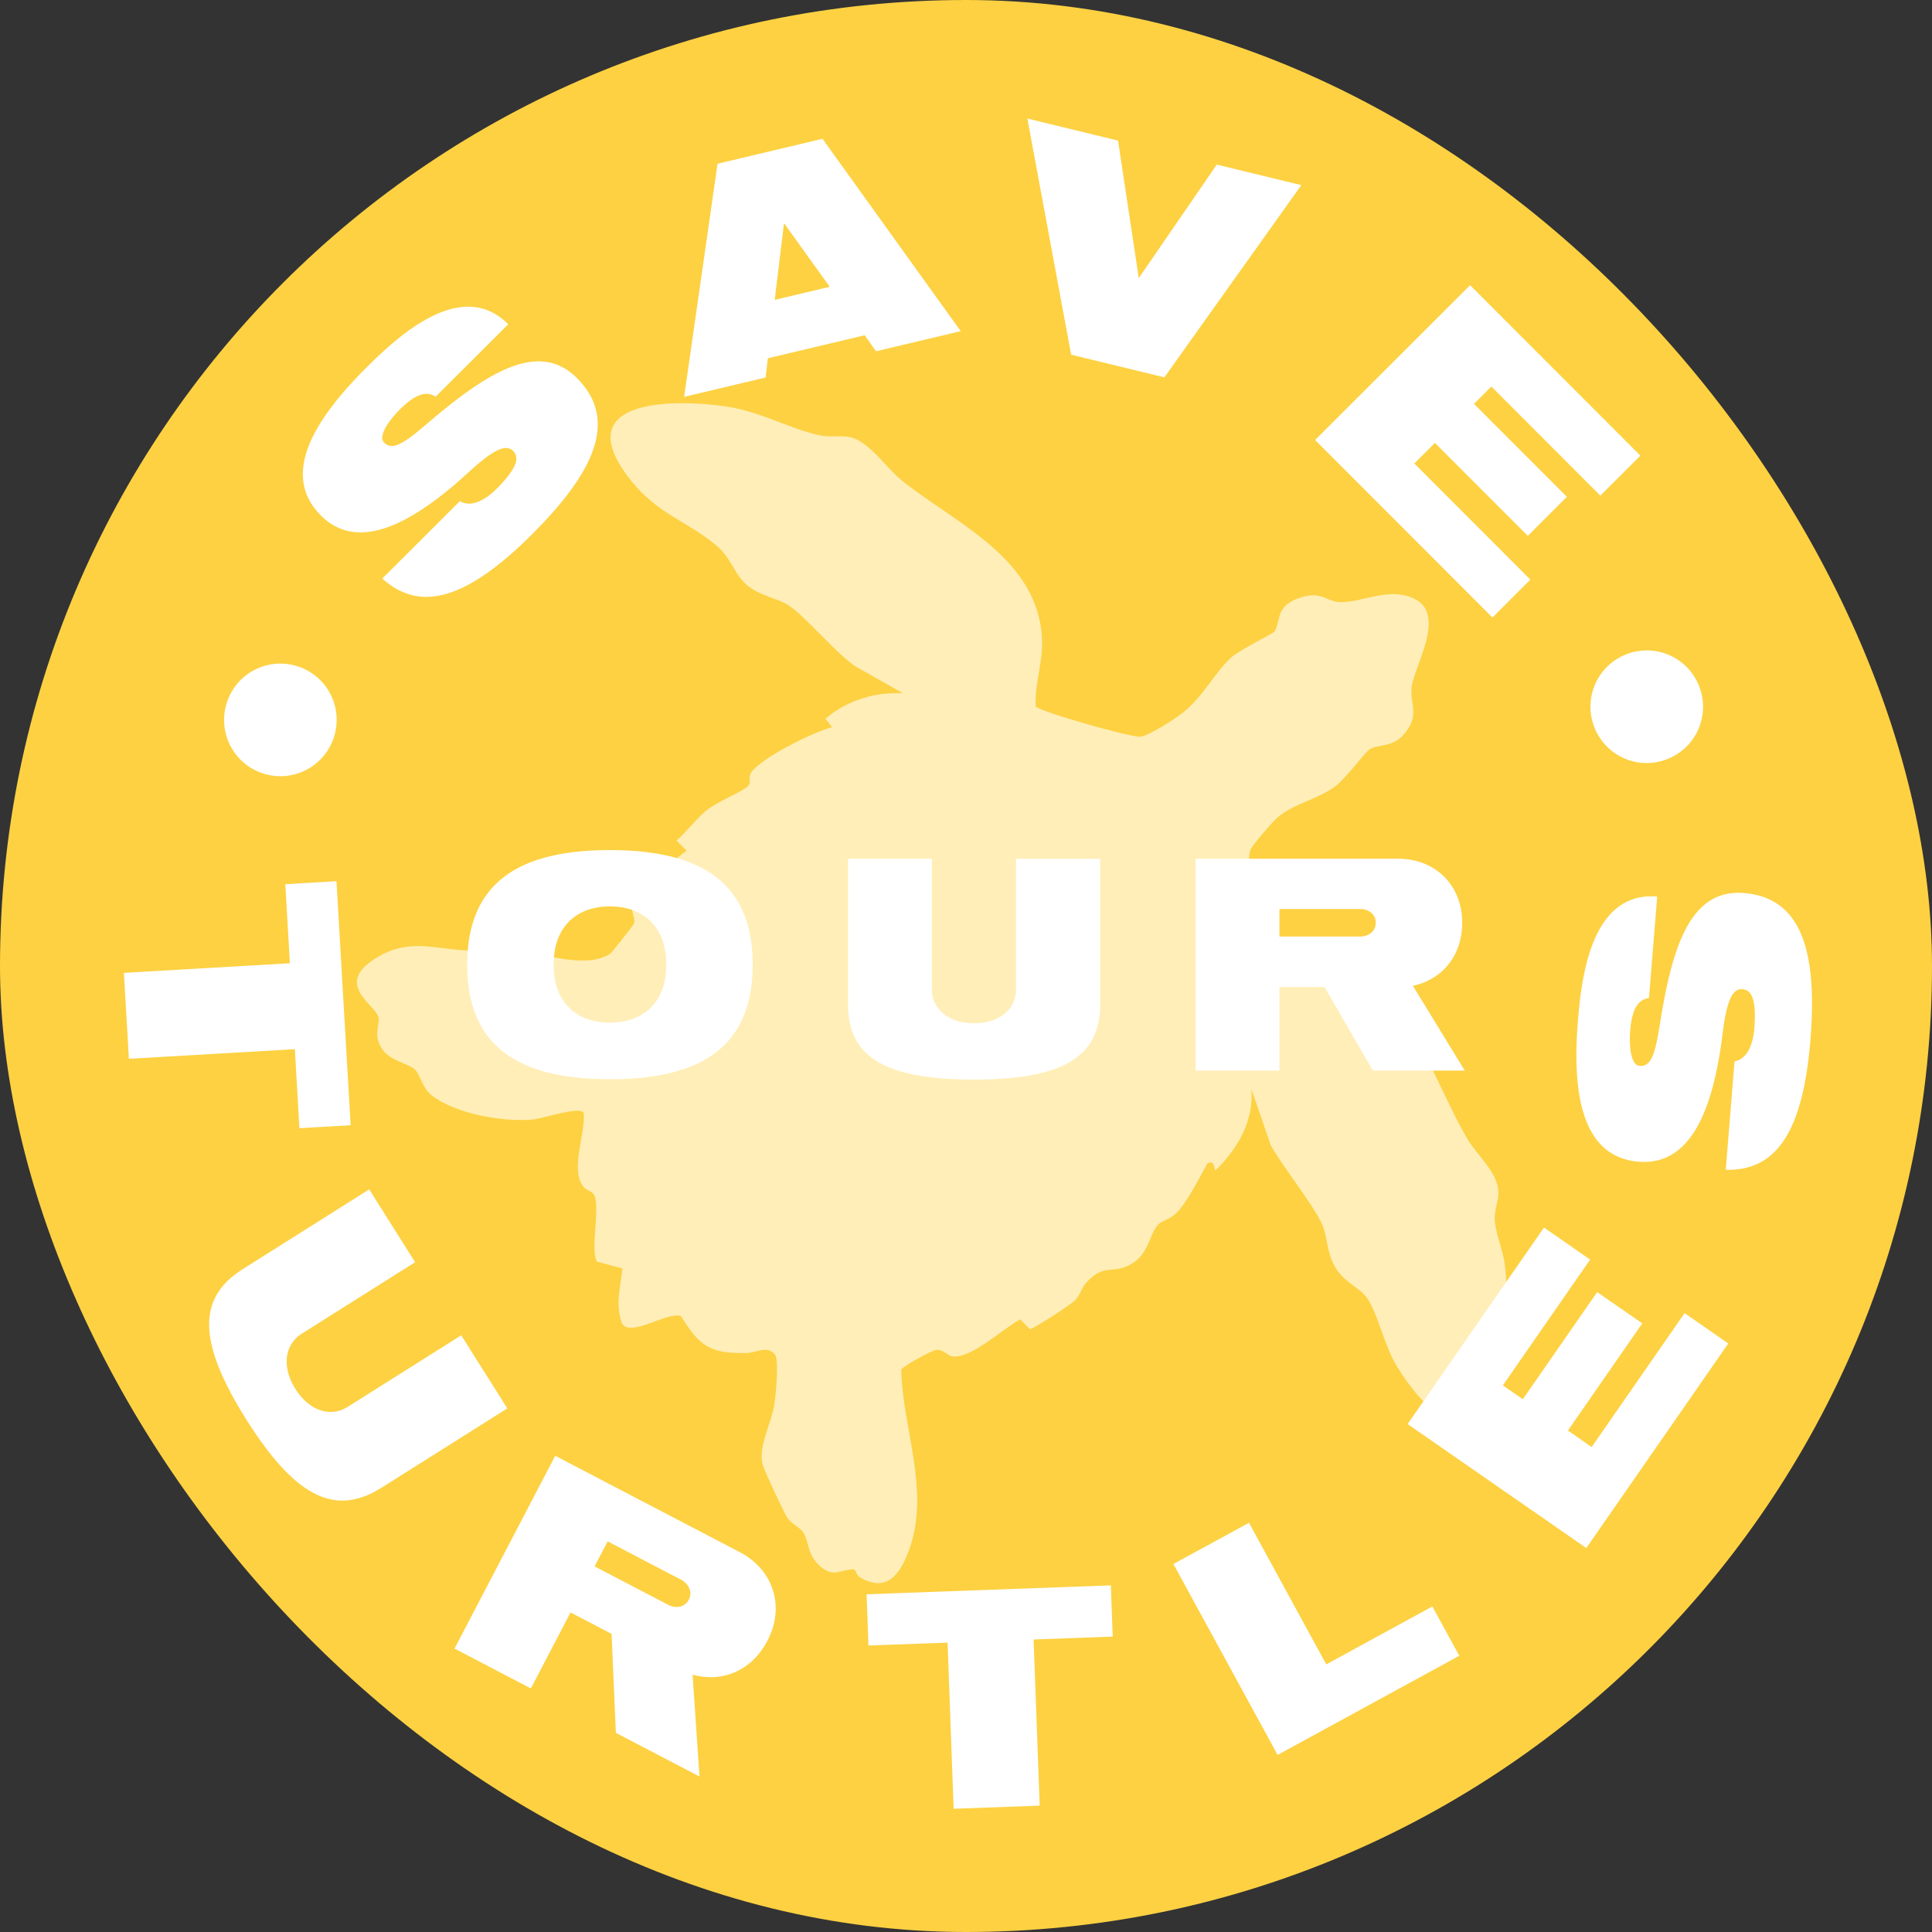 <svg xmlns="http://www.w3.org/2000/svg" fill="none" viewBox="0 0 110 110"><rect x="0" y="0" width="110" height="110" fill="#333333" stroke="none"/><g clip-path="url(#a)"><rect width="110" height="110" fill="#fdd142" rx="55"/><g clip-path="url(#b)"><path fill="#ffeeb7" d="M58.955 40.216c.172.28 5.481 1.798 5.99 1.726.51-.071 2.004-1.043 2.451-1.404 1.11-.892 1.76-2.227 2.687-3.091.482-.451 2.387-1.361 2.468-1.48.403-.587.012-1.451 1.44-1.926 1.314-.435 1.491.23 2.35.241 1.263.02 2.778-.904 4.219-.173 1.79.91-.014 3.77-.181 4.97-.14.996.524 1.643-.465 2.751-.658.739-1.406.529-1.925.826-.252.146-1.37 1.674-1.944 2.1-1.076.802-2.42.985-3.36 1.838-.275.248-1.382 1.523-1.488 1.785-.318.778.22 6.006.716 6.505.495.5 1.687.037 2.283.068 5.924.3 6.908 5.706 9.341 9.876.564.966 1.748 1.916 1.775 3.056.011.503-.224.957-.209 1.522.024.786.467 1.747.566 2.534.256 2.05.358 6.852-.945 8.452-1.815 2.228-4.419-1.232-5.298-2.786-.625-1.104-.99-2.79-1.552-3.647-.427-.646-1.345-.94-1.854-1.805-.509-.866-.416-1.751-.773-2.501-.573-1.204-2.187-3.188-2.889-4.43l-1.11-3.219c.152 1.82-.782 3.39-2.026 4.62-.138.049.006-.628-.476-.383-.447.789-1.132 2.173-1.736 2.793-.395.402-.8.431-1.052.68-.51.5-.533 1.616-1.458 2.2-1.16.731-1.609-.075-2.689 1.163-.246.282-.31.654-.592.95-.248.26-2.416 1.665-2.586 1.648l-.544-.553c-.943.484-2.811 2.27-3.866 2.102-.336-.054-.51-.419-.93-.363-.248.033-1.872.908-1.982 1.132.079 3.379 1.676 6.887.447 10.258-.5 1.369-1.261 2.468-2.802 1.552-.197-.117-.24-.45-.347-.451-.804-.006-1.215.598-2.112-.374-.534-.579-.443-1.242-.77-1.734-.203-.31-.603-.413-.9-.831-.187-.264-1.32-2.704-1.407-3.022-.27-.997.484-2.305.661-3.394.087-.534.291-2.557.037-2.887-.463-.532-1.053-.075-1.645-.072-2.064.018-2.623-.362-3.701-2.107-.802-.253-2.852 1.224-3.354.43-.403-1.03-.088-2.106.018-3.144l-1.449-.383c-.383-.65.16-2.914-.125-3.726-.096-.278-.473-.33-.633-.523-.804-.968.13-3.056 0-4.23-.26-.385-2.296.333-2.9.387-1.695.148-4.374-.309-5.747-1.373-.547-.425-.652-1.173-.945-1.462-.357-.351-1.407-.501-1.85-1.134-.593-.849-.134-1.364-.246-1.865-.152-.673-2.463-1.805-.297-3.253 1.905-1.273 3.35-.65 5.24-.544.945.054 1.955-.08 2.883.006 1.523.14 3.942 1.08 5.357.2.095-.058 1.338-1.631 1.373-1.735.085-.255-.13-.587-.098-.872.13-1.252 2.17-2.542 3.095-3.278l-.573-.575c.596-.513 1.126-1.252 1.728-1.736.638-.513 1.998-1.026 2.324-1.35.245-.245-.04-.514.255-.867.7-.843 3.438-2.21 4.549-2.5l-.382-.48c1.211-1.04 2.835-1.547 4.426-1.446l-2.766-1.566c-1.056-.743-2.796-2.789-3.708-3.417-.633-.436-1.722-.564-2.451-1.208-.681-.601-.876-1.514-1.663-2.188-1.61-1.385-3.369-1.798-4.917-3.75-3.64-4.583 2.216-4.666 5.37-4.215 2.054.295 3.769 1.334 5.46 1.666.546.106 1.1-.021 1.645.089 1.063.212 2.089 1.77 2.937 2.455 2.93 2.364 7.47 4.273 7.967 8.595.185 1.602-.38 2.76-.332 4.281z"/></g><g fill="#fff" clip-path="url(#c)"><path d="M34.728 61.447c-5.193 0-8.127-1.86-8.127-6.522 0-4.663 2.934-6.524 8.127-6.524s8.127 1.859 8.127 6.524-2.934 6.522-8.127 6.522m0-9.84c-1.86 0-3.207 1.112-3.207 3.318s1.348 3.298 3.207 3.298 3.207-1.111 3.207-3.298-1.33-3.317-3.207-3.317M62.643 57.13c0 2.824-1.75 4.336-7.18 4.336s-7.18-1.494-7.18-4.318v-8.254h4.773v7.435c0 1.147.984 1.93 2.405 1.93s2.387-.783 2.387-1.93v-7.434h4.793v8.236zM83.397 60.955h-5.23L75.415 56.2h-2.569v4.755h-4.773V48.893h11.552c2.003 0 3.625 1.42 3.625 3.644 0 1.93-1.184 3.244-2.806 3.59zm-5.96-9.2h-4.591v1.567h4.592c.437 0 .892-.254.892-.783 0-.528-.455-.783-.892-.783zM18.978 42.071a3.2 3.2 0 0 1-4.098 1.933 3.2 3.2 0 0 1-1.932-4.098 3.2 3.2 0 0 1 4.098-1.933 3.197 3.197 0 0 1 1.932 4.096zM30.31 30.404c-3.776 3.766-6.4 4.469-8.543 2.534l4.416-4.404c.638.374 1.439-.052 2.079-.69 1.28-1.277 1.282-1.839.949-2.172-.427-.427-1.186-.016-2.507 1.195-3.015 2.768-6.23 4.696-8.437 2.48-2.222-2.227-.579-5.25 2.568-8.39 1.774-1.77 5.417-5.19 8.104-2.494l-4.137 4.125c-.665-.453-1.425.118-2.027.717-.72.72-1.242 1.559-.908 1.89.426.427.985.188 2.36-.997 3.362-2.873 6.39-4.908 8.625-2.667 2.208 2.214 1.3 5.04-2.544 8.871zM54.7 18.855 49.877 20l-.642-.912-5.518 1.311-.127 1.096-4.638 1.1 1.902-13.273 5.976-1.42zm-7.458-2.527-2.604-3.623-.53 4.368 3.136-.745zM74.092 10.54l-7.797 10.943-5.309-1.29L58.494 6.75l5.163 1.256 1.18 7.83 4.441-6.465 4.816 1.17zM84.97 35.156 74.877 25.053l8.824-8.815 9.695 9.704-2.28 2.277-6.204-6.212-.987.986 5.286 5.292-2.225 2.223-5.286-5.291-1.173 1.172 6.605 6.61-2.16 2.159zM90.765 41.379a3.2 3.2 0 0 1 1.854-4.135 3.2 3.2 0 0 1 4.134 1.854 3.2 3.2 0 0 1-1.853 4.134 3.2 3.2 0 0 1-4.135-1.853M17.048 64.237l-.26-4.5-9.45.547-.284-4.892 9.45-.548-.26-4.501 2.913-.17.807 13.893-2.914.17zM21.73 84.697c-2.453 1.546-4.725.856-7.696-3.86-2.972-4.715-2.635-7.052-.182-8.598l7.168-4.52 2.615 4.146-6.454 4.07c-.997.63-1.138 1.913-.36 3.148.776 1.234 1.987 1.643 2.982 1.014l6.457-4.07 2.625 4.16-7.151 4.511zM39.825 101.146l-4.76-2.485-.243-5.635-2.337-1.221-2.26 4.327-4.345-2.27 5.733-10.976 10.513 5.49c1.824.953 2.624 3.016 1.567 5.04-.917 1.756-2.618 2.389-4.26 1.931l.392 5.798zm-1.047-11.204-4.18-2.183-.744 1.425 4.18 2.183c.397.208.933.193 1.183-.29.243-.464-.042-.929-.44-1.137zM63.354 93.182l-4.505.164.346 9.459-4.899.179-.345-9.459-4.505.164-.106-2.916 13.908-.507zM83.086 94.273l-10.344 5.645-5.932-10.87 4.302-2.348 4.4 8.063 6.041-3.297zM98.402 76.49l-8.084 11.65-10.174-7.06 7.764-11.188 2.628 1.824-4.97 7.162 1.138.789 4.233-6.102 2.567 1.782-4.233 6.102 1.352.94 5.29-7.624 2.49 1.728zM103.081 59.185c-.428 5.276-1.96 7.498-4.824 7.417l.5-6.171c.723-.13 1.053-.966 1.126-1.861.145-1.79-.214-2.214-.68-2.25-.596-.049-.907.751-1.125 2.516-.495 4.032-1.681 7.558-4.777 7.307-3.114-.253-3.818-3.593-3.463-7.994.2-2.48.75-7.409 4.516-7.102l-.468 5.78c-.795.086-1.001 1.006-1.069 1.847-.08 1.007.066 1.977.53 2.013.597.048.867-.493 1.142-2.272.689-4.335 1.666-7.821 4.798-7.569 3.096.25 4.226 2.97 3.792 8.339z"/></g></g><defs><clipPath id="a"><rect width="110" height="110" fill="#fff" rx="55"/></clipPath><clipPath id="b"><path fill="#fff" d="M0 0h110v110H0z"/></clipPath><clipPath id="c"><path fill="#fff" d="M0 0h110v110H0z"/></clipPath></defs></svg>